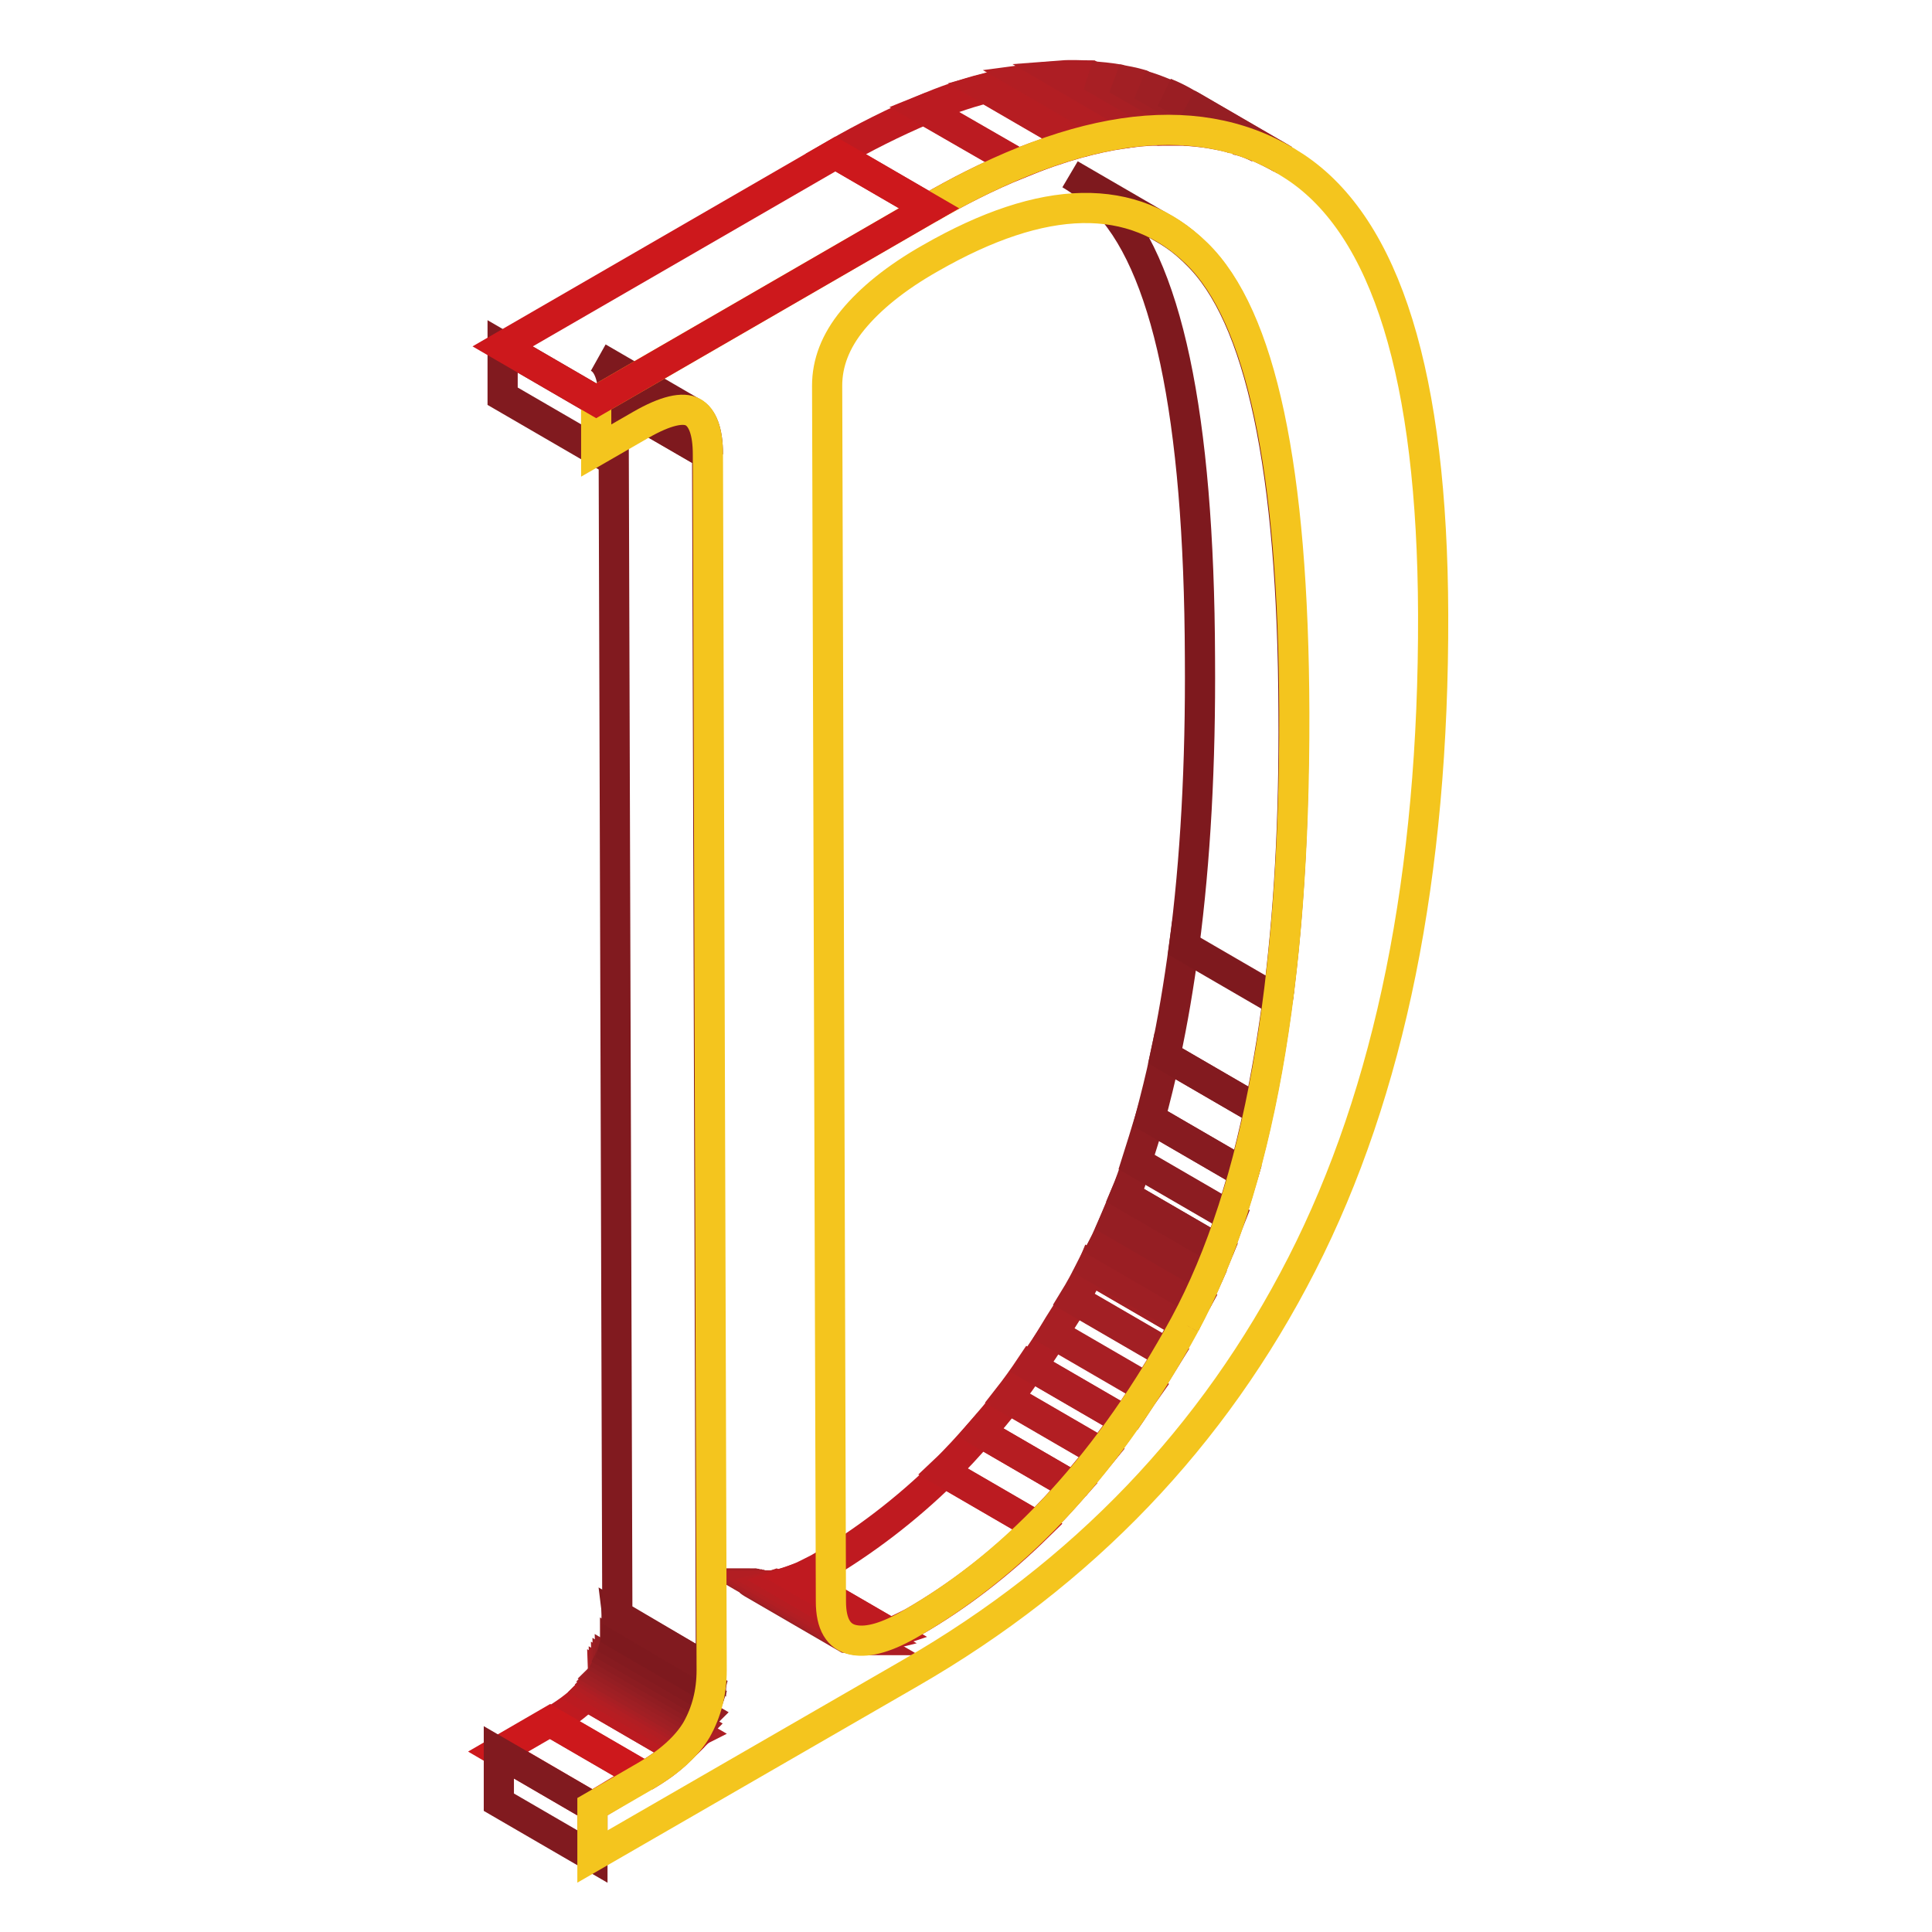 <?xml version="1.0" encoding="utf-8"?>
<!-- Svg Vector Icons : http://www.onlinewebfonts.com/icon -->
<!DOCTYPE svg PUBLIC "-//W3C//DTD SVG 1.1//EN" "http://www.w3.org/Graphics/SVG/1.1/DTD/svg11.dtd">
<svg version="1.1" xmlns="http://www.w3.org/2000/svg" xmlns:xlink="http://www.w3.org/1999/xlink" x="0px" y="0px" viewBox="0 0 256 256" enable-background="new 0 0 256 256" xml:space="preserve">
<g> <path stroke-width="4" fill-opacity="0" stroke="#951e23"  d="M111.9,216.8l-12.4-7.2l0,0L111.9,216.8L111.9,216.8"/> <path stroke-width="4" fill-opacity="0" stroke="#9a1e23"  d="M111.9,216.8l-12.5-7.2c0.1,0.1,0.2,0.1,0.3,0.2l12.4,7.2C112.2,217,112,216.9,111.9,216.8"/> <path stroke-width="4" fill-opacity="0" stroke="#9e1f24"  d="M112.3,217l-12.4-7.2c0.1,0,0.2,0.1,0.4,0.1l12.4,7.2C112.5,217.1,112.4,217,112.3,217"/> <path stroke-width="4" fill-opacity="0" stroke="#a21f24"  d="M112.6,217.1l-12.4-7.2c0.1,0,0.2,0.1,0.4,0.1h0.1l12.4,7.2H113C112.9,217.2,112.7,217.2,112.6,217.1"/> <path stroke-width="4" fill-opacity="0" stroke="#a81f24"  d="M113,217.2l-12.4-7.2c0.2,0,0.4,0.1,0.6,0.1l12.4,7.2C113.4,217.3,113.2,217.3,113,217.2"/> <path stroke-width="4" fill-opacity="0" stroke="#ad1e24"  d="M113.6,217.3l-12.4-7.2c0.2,0,0.4,0,0.7,0l12.4,7.2C114.1,217.3,113.8,217.3,113.6,217.3"/> <path stroke-width="4" fill-opacity="0" stroke="#b21e23"  d="M114.3,217.3l-12.4-7.2c0.3,0,0.5,0,0.8-0.1l12.4,7.2C114.8,217.3,114.6,217.3,114.3,217.3"/> <path stroke-width="4" fill-opacity="0" stroke="#b61d22"  d="M115.1,217.2l-12.4-7.2c0.4-0.1,0.7-0.1,1.1-0.2l12.4,7.2C115.8,217.1,115.5,217.1,115.1,217.2"/> <path stroke-width="4" fill-opacity="0" stroke="#bb1b21"  d="M116.2,217l-12.4-7.2c0.6-0.2,1.2-0.4,1.8-0.6l12.4,7.2C117.4,216.6,116.8,216.8,116.2,217"/> <path stroke-width="4" fill-opacity="0" stroke="#bf1a20"  d="M118,216.4l-12.4-7.2c1-0.4,1.9-0.9,2.9-1.4c6-3.5,11.6-7.8,16.6-12.7l12.4,7.2c-5,4.9-10.5,9.2-16.6,12.7 C119.9,215.5,118.9,216,118,216.4"/> <path stroke-width="4" fill-opacity="0" stroke="#bb1b21"  d="M137.4,202.2l-12.4-7.2c1.7-1.6,3.3-3.4,4.9-5.2l12.4,7.2C140.7,198.8,139.1,200.6,137.4,202.2"/> <path stroke-width="4" fill-opacity="0" stroke="#b61d22"  d="M142.3,197l-12.4-7.2c1.2-1.4,2.5-2.9,3.7-4.5l12.4,7.2C144.7,194.1,143.5,195.5,142.3,197"/> <path stroke-width="4" fill-opacity="0" stroke="#b21e23"  d="M145.9,192.5l-12.4-7.2c1.1-1.4,2.1-2.8,3.1-4.3l12.4,7.2C148.1,189.7,147,191.1,145.9,192.5"/> <path stroke-width="4" fill-opacity="0" stroke="#ad1e24"  d="M149.1,188.3l-12.4-7.2c1-1.4,1.9-2.8,2.9-4.3l12.4,7.2C151,185.4,150.1,186.9,149.1,188.3"/> <path stroke-width="4" fill-opacity="0" stroke="#a81f24"  d="M152,183.9l-12.4-7.2c0.9-1.5,1.9-3,2.8-4.5l12.4,7.2C153.8,181,152.9,182.5,152,183.9"/> <path stroke-width="4" fill-opacity="0" stroke="#a21f24"  d="M154.7,179.4l-12.4-7.2c0.8-1.3,1.5-2.6,2.2-4l12.4,7.2C156.2,176.8,155.5,178.1,154.7,179.4"/> <path stroke-width="4" fill-opacity="0" stroke="#bf1a20"  d="M85.4,235.4l-12.4-7.2c1.7-1,3.3-2.1,4.7-3.5l12.4,7.2C88.7,233.3,87.1,234.4,85.4,235.4"/> <path stroke-width="4" fill-opacity="0" stroke="#bb1b21"  d="M90.1,231.9l-12.4-7.2c0.3-0.3,0.5-0.6,0.8-0.8l12.4,7.2C90.7,231.3,90.4,231.6,90.1,231.9"/> <path stroke-width="4" fill-opacity="0" stroke="#b61d22"  d="M90.9,231l-12.4-7.2c0.2-0.2,0.3-0.4,0.5-0.6l12.4,7.2C91.3,230.7,91.1,230.9,90.9,231"/> <path stroke-width="4" fill-opacity="0" stroke="#b21e23"  d="M91.4,230.5L79,223.2c0.1-0.2,0.2-0.3,0.4-0.5l12.4,7.2C91.6,230.1,91.5,230.3,91.4,230.5"/> <path stroke-width="4" fill-opacity="0" stroke="#ad1e24"  d="M91.8,230l-12.4-7.2c0.1-0.1,0.2-0.3,0.3-0.4l12.4,7.2C91.9,229.7,91.9,229.8,91.8,230"/> <path stroke-width="4" fill-opacity="0" stroke="#a81f24"  d="M92,229.6l-12.4-7.2c0.1-0.1,0.2-0.3,0.2-0.4l12.4,7.2C92.2,229.3,92.1,229.4,92,229.6"/> <path stroke-width="4" fill-opacity="0" stroke="#a21f24"  d="M92.3,229.2L79.8,222l0,0c0.1-0.1,0.2-0.3,0.2-0.4l12.5,7.2C92.4,228.9,92.4,229,92.3,229.2L92.3,229.2"/> <path stroke-width="4" fill-opacity="0" stroke="#9e1f24"  d="M92.5,228.7l-12.4-7.2c0.1-0.2,0.2-0.3,0.2-0.5l12.4,7.2C92.7,228.4,92.6,228.6,92.5,228.7"/> <path stroke-width="4" fill-opacity="0" stroke="#9a1e23"  d="M92.8,228.2L80.3,221c0.1-0.2,0.2-0.3,0.2-0.5l12.4,7.2C92.9,227.9,92.8,228.1,92.8,228.2"/> <path stroke-width="4" fill-opacity="0" stroke="#951e23"  d="M93,227.7l-12.4-7.2c0.1-0.2,0.2-0.4,0.2-0.5l12.5,7.3C93.2,227.4,93.1,227.6,93,227.7"/> <path stroke-width="4" fill-opacity="0" stroke="#911d22"  d="M93.2,227.2L80.8,220c0.1-0.2,0.1-0.4,0.2-0.6l12.4,7.2C93.4,226.8,93.3,227,93.2,227.2"/> <path stroke-width="4" fill-opacity="0" stroke="#8c1c21"  d="M93.4,226.6L81,219.4c0.1-0.2,0.1-0.5,0.2-0.7l12.4,7.2C93.6,226.1,93.5,226.4,93.4,226.6"/> <path stroke-width="4" fill-opacity="0" stroke="#871b20"  d="M93.7,225.9l-12.4-7.2c0.1-0.3,0.2-0.6,0.2-0.9l12.4,7.2C93.8,225.3,93.7,225.6,93.7,225.9"/> <path stroke-width="4" fill-opacity="0" stroke="#831a1f"  d="M93.9,225l-12.4-7.2c0.1-0.4,0.2-0.9,0.2-1.3l12.4,7.2C94,224.1,94,224.6,93.9,225"/> <path stroke-width="4" fill-opacity="0" stroke="#7e191e"  d="M94.1,223.7l-12.4-7.2c0.1-0.8,0.2-1.6,0.1-2.4l12.4,7.2C94.2,222.1,94.2,222.9,94.1,223.7"/> <path stroke-width="4" fill-opacity="0" stroke="#cd181c"  d="M78.5,239.4L66,232.1l6.9-4l12.4,7.2L78.5,239.4z"/> <path stroke-width="4" fill-opacity="0" stroke="#811a1f"  d="M78.5,246l-12.4-7.2l0-6.6l12.4,7.2L78.5,246z"/> <path stroke-width="4" fill-opacity="0" stroke="#a21f24"  d="M157,175.5l-12.4-7.2l0.2-0.5l12.4,7.2L157,175.5"/> <path stroke-width="4" fill-opacity="0" stroke="#9e1f24"  d="M157.2,175l-12.4-7.2c0.5-0.9,0.9-1.8,1.4-2.7l12.4,7.2C158.1,173.2,157.7,174.1,157.2,175"/> <path stroke-width="4" fill-opacity="0" stroke="#9a1e23"  d="M158.6,172.3l-12.4-7.2c0.5-1,0.9-2,1.4-3.1l12.4,7.2C159.5,170.3,159.1,171.3,158.6,172.3"/> <path stroke-width="4" fill-opacity="0" stroke="#951e23"  d="M160,169.2l-12.4-7.2c0.5-1.2,1-2.4,1.5-3.6l12.4,7.2C161,166.8,160.5,168,160,169.2"/> <path stroke-width="4" fill-opacity="0" stroke="#911d22"  d="M161.5,165.6l-12.4-7.2c0.6-1.4,1.1-2.9,1.6-4.4l12.4,7.2C162.5,162.7,162,164.2,161.5,165.6"/> <path stroke-width="4" fill-opacity="0" stroke="#8c1c21"  d="M163,161.2l-12.4-7.2c0.6-1.9,1.2-3.8,1.8-5.8l12.4,7.2C164.2,157.4,163.7,159.3,163,161.2"/> <path stroke-width="4" fill-opacity="0" stroke="#871b20"  d="M164.8,155.4l-12.4-7.2c0.7-2.7,1.4-5.4,2-8.3l12.4,7.2C166.2,150,165.5,152.8,164.8,155.4"/> <path stroke-width="4" fill-opacity="0" stroke="#831a1f"  d="M166.8,147.1l-12.4-7.2c1-4.6,1.8-9.4,2.5-14.6l12.4,7.2C168.6,137.7,167.8,142.5,166.8,147.1"/> <path stroke-width="4" fill-opacity="0" stroke="#7e191e"  d="M169.3,132.6l-12.4-7.2c1.5-11.4,2.2-24.1,2.1-38.2c-0.1-32.3-4.4-52.5-12.9-60.8c-1.3-1.3-2.8-2.4-4.3-3.3 l12.4,7.2c1.6,0.9,3,2,4.3,3.3c8.5,8.2,12.8,28.5,12.9,60.8C171.5,108.5,170.8,121.2,169.3,132.6"/> <path stroke-width="4" fill-opacity="0" stroke="#bf1a20"  d="M123.1,27.6l-12.4-7.2c3.8-2.2,7.8-4.2,11.8-5.9l12.5,7.2C130.8,23.4,126.9,25.4,123.1,27.6"/> <path stroke-width="4" fill-opacity="0" stroke="#bb1b21"  d="M134.9,21.7l-12.5-7.2c2.7-1.1,5.4-2.1,8.2-2.8l12.4,7.2C140.3,19.7,137.6,20.6,134.9,21.7"/> <path stroke-width="4" fill-opacity="0" stroke="#b61d22"  d="M143.1,18.9l-12.4-7.2c1.8-0.5,3.7-0.9,5.6-1.2l12.4,7.2C146.8,18,144.9,18.4,143.1,18.9"/> <path stroke-width="4" fill-opacity="0" stroke="#b21e23"  d="M148.7,17.7l-12.4-7.2c1.5-0.2,3-0.4,4.5-0.4l12.4,7.2C151.7,17.3,150.2,17.5,148.7,17.7"/> <path stroke-width="4" fill-opacity="0" stroke="#ad1e24"  d="M153.2,17.3L140.7,10c1.3-0.1,2.6,0,3.8,0l12.4,7.2C155.7,17.2,154.5,17.2,153.2,17.3"/> <path stroke-width="4" fill-opacity="0" stroke="#a81f24"  d="M157,17.3l-12.4-7.2c1.2,0.1,2.3,0.2,3.5,0.4l12.4,7.2C159.3,17.5,158.2,17.4,157,17.3"/> <path stroke-width="4" fill-opacity="0" stroke="#a21f24"  d="M160.5,17.7L148,10.5c1.1,0.2,2.2,0.4,3.2,0.7l12.4,7.2C162.7,18.1,161.6,17.9,160.5,17.7"/> <path stroke-width="4" fill-opacity="0" stroke="#9e1f24"  d="M163.7,18.5l-12.4-7.2c1.1,0.3,2.1,0.7,3.1,1.1l12.4,7.2C165.8,19.1,164.8,18.7,163.7,18.5"/> <path stroke-width="4" fill-opacity="0" stroke="#9a1e23"  d="M166.8,19.5l-12.4-7.2c1,0.4,2,0.9,3,1.5l12.4,7.2C168.9,20.5,167.9,20,166.8,19.5"/> <path stroke-width="4" fill-opacity="0" stroke="#951e23"  d="M169.8,21l-12.4-7.2l0.4,0.2l12.4,7.2L169.8,21"/> <path stroke-width="4" fill-opacity="0" stroke="#811a1f"  d="M94.2,221.3L81.8,214L81.3,53l12.4,7.2L94.2,221.3z"/> <path stroke-width="4" fill-opacity="0" stroke="#7e191e"  d="M93.8,60.2L81.3,53c0-3-0.7-4.9-2-5.6l12.4,7.2C93.1,55.3,93.8,57.2,93.8,60.2"/> <path stroke-width="4" fill-opacity="0" stroke="#811a1f"  d="M79,59.7l-12.4-7.2l0-6.6L79,53.1L79,59.7z"/> <path stroke-width="4" fill-opacity="0" stroke="#f4c51e"  d="M171.6,22.1c12.1,8,18.2,27.8,18.3,59.3c0.1,34.5-5.7,63.2-17.4,86.1c-11.7,22.9-29,41-51.9,54.2L78.5,246 v-6.6l6.9-4c3.3-1.9,5.6-4,6.9-6.2c1.3-2.3,2-4.9,2-7.9L93.8,60.2c0-3-0.7-4.9-2-5.6c-1.3-0.7-3.6-0.2-6.9,1.7L79,59.7l0-6.6 l44.1-25.5C143.3,15.9,159.5,14.1,171.6,22.1z M157,175.5c9.7-18,14.6-45.1,14.5-81.1c-0.1-32.3-4.4-52.5-12.9-60.8 s-20.3-8-35.3,0.6c-4.6,2.6-8,5.4-10.3,8.2c-2.3,2.8-3.4,5.7-3.4,8.7l0.5,161.1c0,3,1,4.7,3,5.1c2,0.4,4.6-0.4,7.8-2.3 C135.2,206.7,147.2,193.5,157,175.5"/> <path stroke-width="4" fill-opacity="0" stroke="#cd181c"  d="M79,53.1l-12.4-7.2l44.1-25.5l12.4,7.2L79,53.1z"/></g>
</svg>